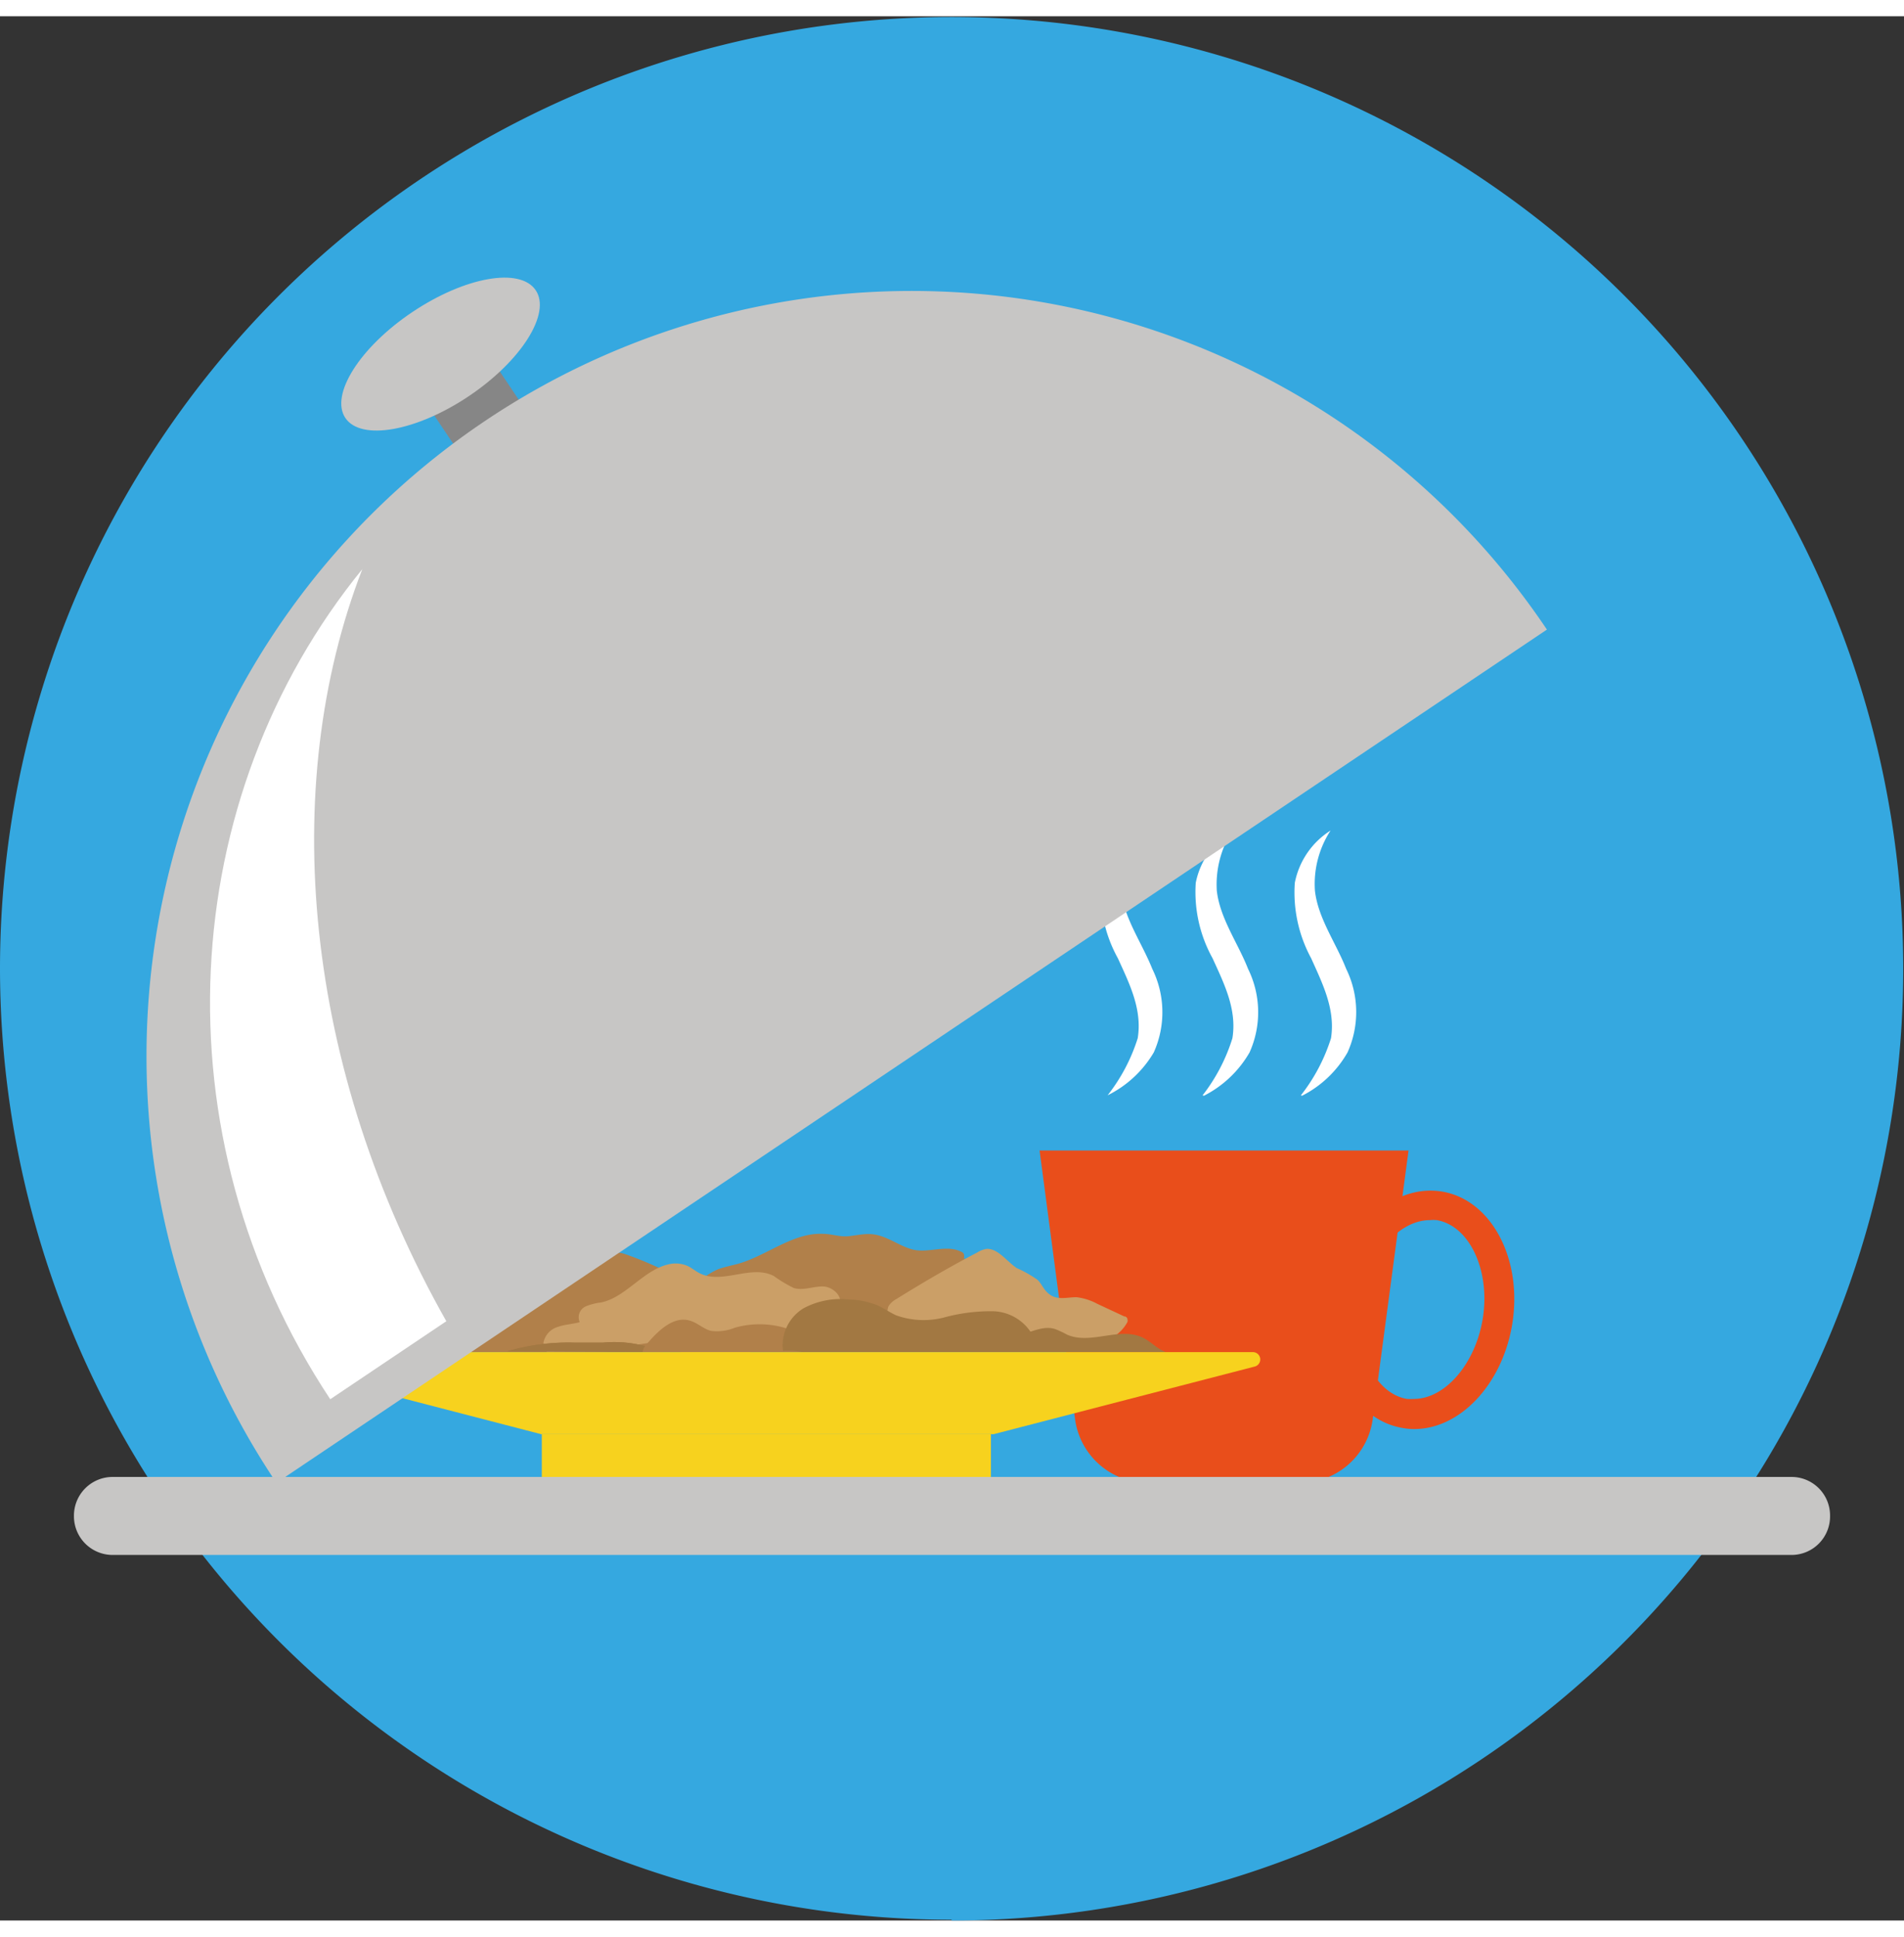 <svg xmlns="http://www.w3.org/2000/svg" viewBox="0 0 122.05 122.05" width="120"><rect x="0" y="0" width="122.05" height="122.05" fill="#333333" stroke="none"/><defs><style>.cls-1{fill:#35a8e0;}.cls-2{fill:#e94e1b;}.cls-3{fill:#b1804a;}.cls-4{fill:#cb9f67;}.cls-5{fill:#a27842;}.cls-6{fill:#f7d21e;}.cls-7{fill:#fff;}.cls-8{fill:#868686;}.cls-9{fill:#c7c6c5;}</style></defs><title>Fichier 4</title><g id="Calque_2" data-name="Calque 2"><g id="ILLUS"><path class="cls-1" d="M61,122.05A61,61,0,1,0,0,61a61,61,0,0,0,61,61"/><path class="cls-2" d="M83.34,94H73.59a4.72,4.72,0,0,1-4.68-4.1L66.64,72.7H90.29L88,89.87A4.72,4.72,0,0,1,83.34,94"/><path class="cls-2" d="M91.66,77.16c-2,0-3.93,2.24-4.41,5.1-.52,3.09.83,6,2.94,6.36a3.13,3.13,0,0,0,.44,0c2,0,3.93-2.24,4.41-5.1.52-3.1-.83-6-2.94-6.36a2.12,2.12,0,0,0-.44,0m-1,13.39a3.91,3.91,0,0,1-.76-.07c-3.17-.53-5.19-4.36-4.48-8.54.63-3.8,3.33-6.67,6.27-6.67a4.74,4.74,0,0,1,.75.06c3.18.53,5.19,4.36,4.49,8.54-.64,3.81-3.33,6.68-6.27,6.68"/><path class="cls-3" d="M61.87,79.61l-.27,1.56a1.09,1.09,0,0,1-.23.61A.77.77,0,0,1,61,82a13.85,13.85,0,0,1-2.87.77,5.28,5.28,0,0,0-1.37.33,7.31,7.31,0,0,1-1.19.59c-1.08.26-2-.88-3-1.25a3.49,3.49,0,0,0-3,.57c-.36.23-.7.49-1.05.72a8.62,8.62,0,0,1-4.09,1.42.94.94,0,0,1-.84-.25,1.15,1.15,0,0,1-.15-.67A4.34,4.34,0,0,1,46,80.32c.45-.17.92-.25,1.38-.38,1.84-.55,3.49-2,5.39-1.9.47,0,.93.16,1.4.16s1.13-.19,1.7-.14c1,.08,1.77.79,2.71,1s2.09-.33,3,.11a.37.37,0,0,1,.2.15.56.56,0,0,1,0,.34"/><path class="cls-4" d="M72.13,83.36l-1.8-.84A3.67,3.67,0,0,0,69,82.1c-.55,0-1.15.18-1.63-.12s-.55-.7-.87-1a7.86,7.86,0,0,0-1.33-.75C64.52,79.79,64,79,63.27,79a1.56,1.56,0,0,0-.62.23c-1.78.93-3.51,1.94-5.21,3a1.27,1.27,0,0,0-.49.46A1.06,1.06,0,0,0,57.47,84a3,3,0,0,0,2.37,0,3.92,3.92,0,0,1,2.38-.22c.5.18.91.57,1.4.78a4.92,4.92,0,0,0,2.29.2,17.62,17.62,0,0,1,3.25.15,5.39,5.39,0,0,0,1.2.08,2.5,2.5,0,0,0,1.91-1.3.29.29,0,0,0,0-.18c0-.11-.11-.16-.19-.2"/><path class="cls-3" d="M23.82,85.62H41l.91-.21a2.7,2.7,0,0,0,1-.37,7.84,7.84,0,0,0,.9-1.07c.55-.59,1.36-.86,1.84-1.53a.86.86,0,0,0,.19-.53c0-.37-.39-.59-.71-.71-.87-.33-1.79-.53-2.66-.87a23.58,23.58,0,0,0-2.42-1,2.65,2.65,0,0,0-2.46.46,1.43,1.43,0,0,1-.37.29,1,1,0,0,1-.55,0,3.19,3.19,0,0,0-2.53.84c-.57.54-1.06,1.34-1.82,1.38-.55,0-1-.37-1.59-.51a2.89,2.89,0,0,0-2.23.59,9,9,0,0,1-2.05,1.23c-.87.28-1.93.21-2.5,1a.91.91,0,0,0-.17.81.69.69,0,0,0,.1.19"/><path class="cls-4" d="M38.78,85.62A19.2,19.2,0,0,1,41.86,85a2,2,0,0,1,1.12.09,2.74,2.74,0,0,1,.66.57h4.41l.16-.08,4.94-2.39a1.23,1.23,0,0,0,.66-.55c.26-.61-.46-1.23-1.08-1.23s-1.25.28-1.85.1a8.87,8.87,0,0,1-1.28-.77c-1.46-.76-3.32.58-4.78-.19-.25-.13-.48-.33-.74-.45A1.92,1.92,0,0,0,42.83,80c-1.6.37-2.71,2.11-4.31,2.44a3.54,3.54,0,0,0-1,.26.77.77,0,0,0-.36,1c-.46.13-.94.14-1.39.3a1.31,1.31,0,0,0-.93,1,.77.77,0,0,0,.25.64Z"/><path class="cls-5" d="M42.46,85.62a7.71,7.71,0,0,0-3.8-.61l-1.85,0a13.79,13.79,0,0,0-4.29.56Z"/><path class="cls-5" d="M42.46,85.62a7.71,7.71,0,0,0-3.8-.61l-1.85,0a13.79,13.79,0,0,0-4.29.56Z"/><path class="cls-3" d="M52.55,85.62a2.35,2.35,0,0,0-.95-1,5.79,5.79,0,0,0-4.51-.56,3,3,0,0,1-1.5.2c-.48-.11-.87-.51-1.34-.65-1.07-.34-2.07.64-2.82,1.53a.78.78,0,0,0-.23.48Z"/><path class="cls-5" d="M74.73,85.62a1.92,1.92,0,0,1-.29-.14c-.39-.21-.72-.55-1.11-.75-1.5-.8-3.38.45-4.93-.23a6,6,0,0,0-.77-.36c-.94-.3-1.89.47-2.87.44a9.27,9.27,0,0,0-1.27-.13,1.45,1.45,0,0,0-1.14,1.17Z"/><path class="cls-4" d="M57.92,85.62l-.22-.1a3.36,3.36,0,0,0-2.05.1Z"/><path class="cls-5" d="M51.58,85.62H64.09l2.15-1A3,3,0,0,0,63.66,83a11.39,11.39,0,0,0-3.11.39,5.23,5.23,0,0,1-3.11-.13c-.39-.18-.75-.43-1.13-.61a5,5,0,0,0-1.87-.4,5,5,0,0,0-2.93.56,2.78,2.78,0,0,0-1.32,2.73,5,5,0,0,1,1.39.11"/><path class="cls-6" d="M63.69,90.88h-29L18,86.55a.47.47,0,0,1,.11-.93H80.3a.47.47,0,0,1,.11.93Z"/><rect class="cls-6" x="34.73" y="90.88" width="28.79" height="3.1"/><path class="cls-7" d="M83.39,69.16a11.49,11.49,0,0,0,1.93-3.66c.29-1.85-.54-3.49-1.27-5.12A8.84,8.84,0,0,1,83,55.54a5.12,5.12,0,0,1,2.29-3.35,6.28,6.28,0,0,0-1,3.86c.2,1.77,1.36,3.36,2,5a6.29,6.29,0,0,1,.09,5.36,7,7,0,0,1-2.92,2.78"/><path class="cls-7" d="M77.09,69.16A11.49,11.49,0,0,0,79,65.5c.3-1.85-.53-3.49-1.27-5.12a8.75,8.75,0,0,1-1.08-4.84A5.07,5.07,0,0,1,79,52.19a6.41,6.41,0,0,0-1,3.86c.2,1.77,1.36,3.36,2,5a6.29,6.29,0,0,1,.1,5.36,7.08,7.08,0,0,1-2.93,2.78"/><path class="cls-7" d="M71,69.16a11.49,11.49,0,0,0,1.93-3.66c.3-1.85-.53-3.49-1.27-5.12a8.75,8.75,0,0,1-1.08-4.84,5.11,5.11,0,0,1,2.28-3.35,6.33,6.33,0,0,0-1,3.86c.2,1.77,1.35,3.36,2,5a6.29,6.29,0,0,1,.1,5.36A7.08,7.08,0,0,1,71,69.16"/><rect class="cls-8" x="28.4" y="22.41" width="5.06" height="6.49" transform="translate(-9.05 21.59) rotate(-33.87)"/><path class="cls-9" d="M34.34,17.56c1,1.48-.92,4.53-4.29,6.79s-6.91,2.88-7.91,1.4.92-4.53,4.29-6.79,6.91-2.89,7.91-1.4"/><path class="cls-9" d="M99.16,39.31A49,49,0,0,0,17.72,94Z"/><path class="cls-7" d="M23.23,35.43C11.31,50.05,9.92,71.65,21.17,88.64l7.44-5c-9.16-16.21-10.8-34.22-5.38-48.22"/><path class="cls-9" d="M114.84,93.62H7.21a2.48,2.48,0,0,0-2.47,2.47v.06a2.48,2.48,0,0,0,2.47,2.47H114.84a2.47,2.47,0,0,0,2.47-2.47v-.06a2.47,2.47,0,0,0-2.47-2.47"/></g></g></svg>
